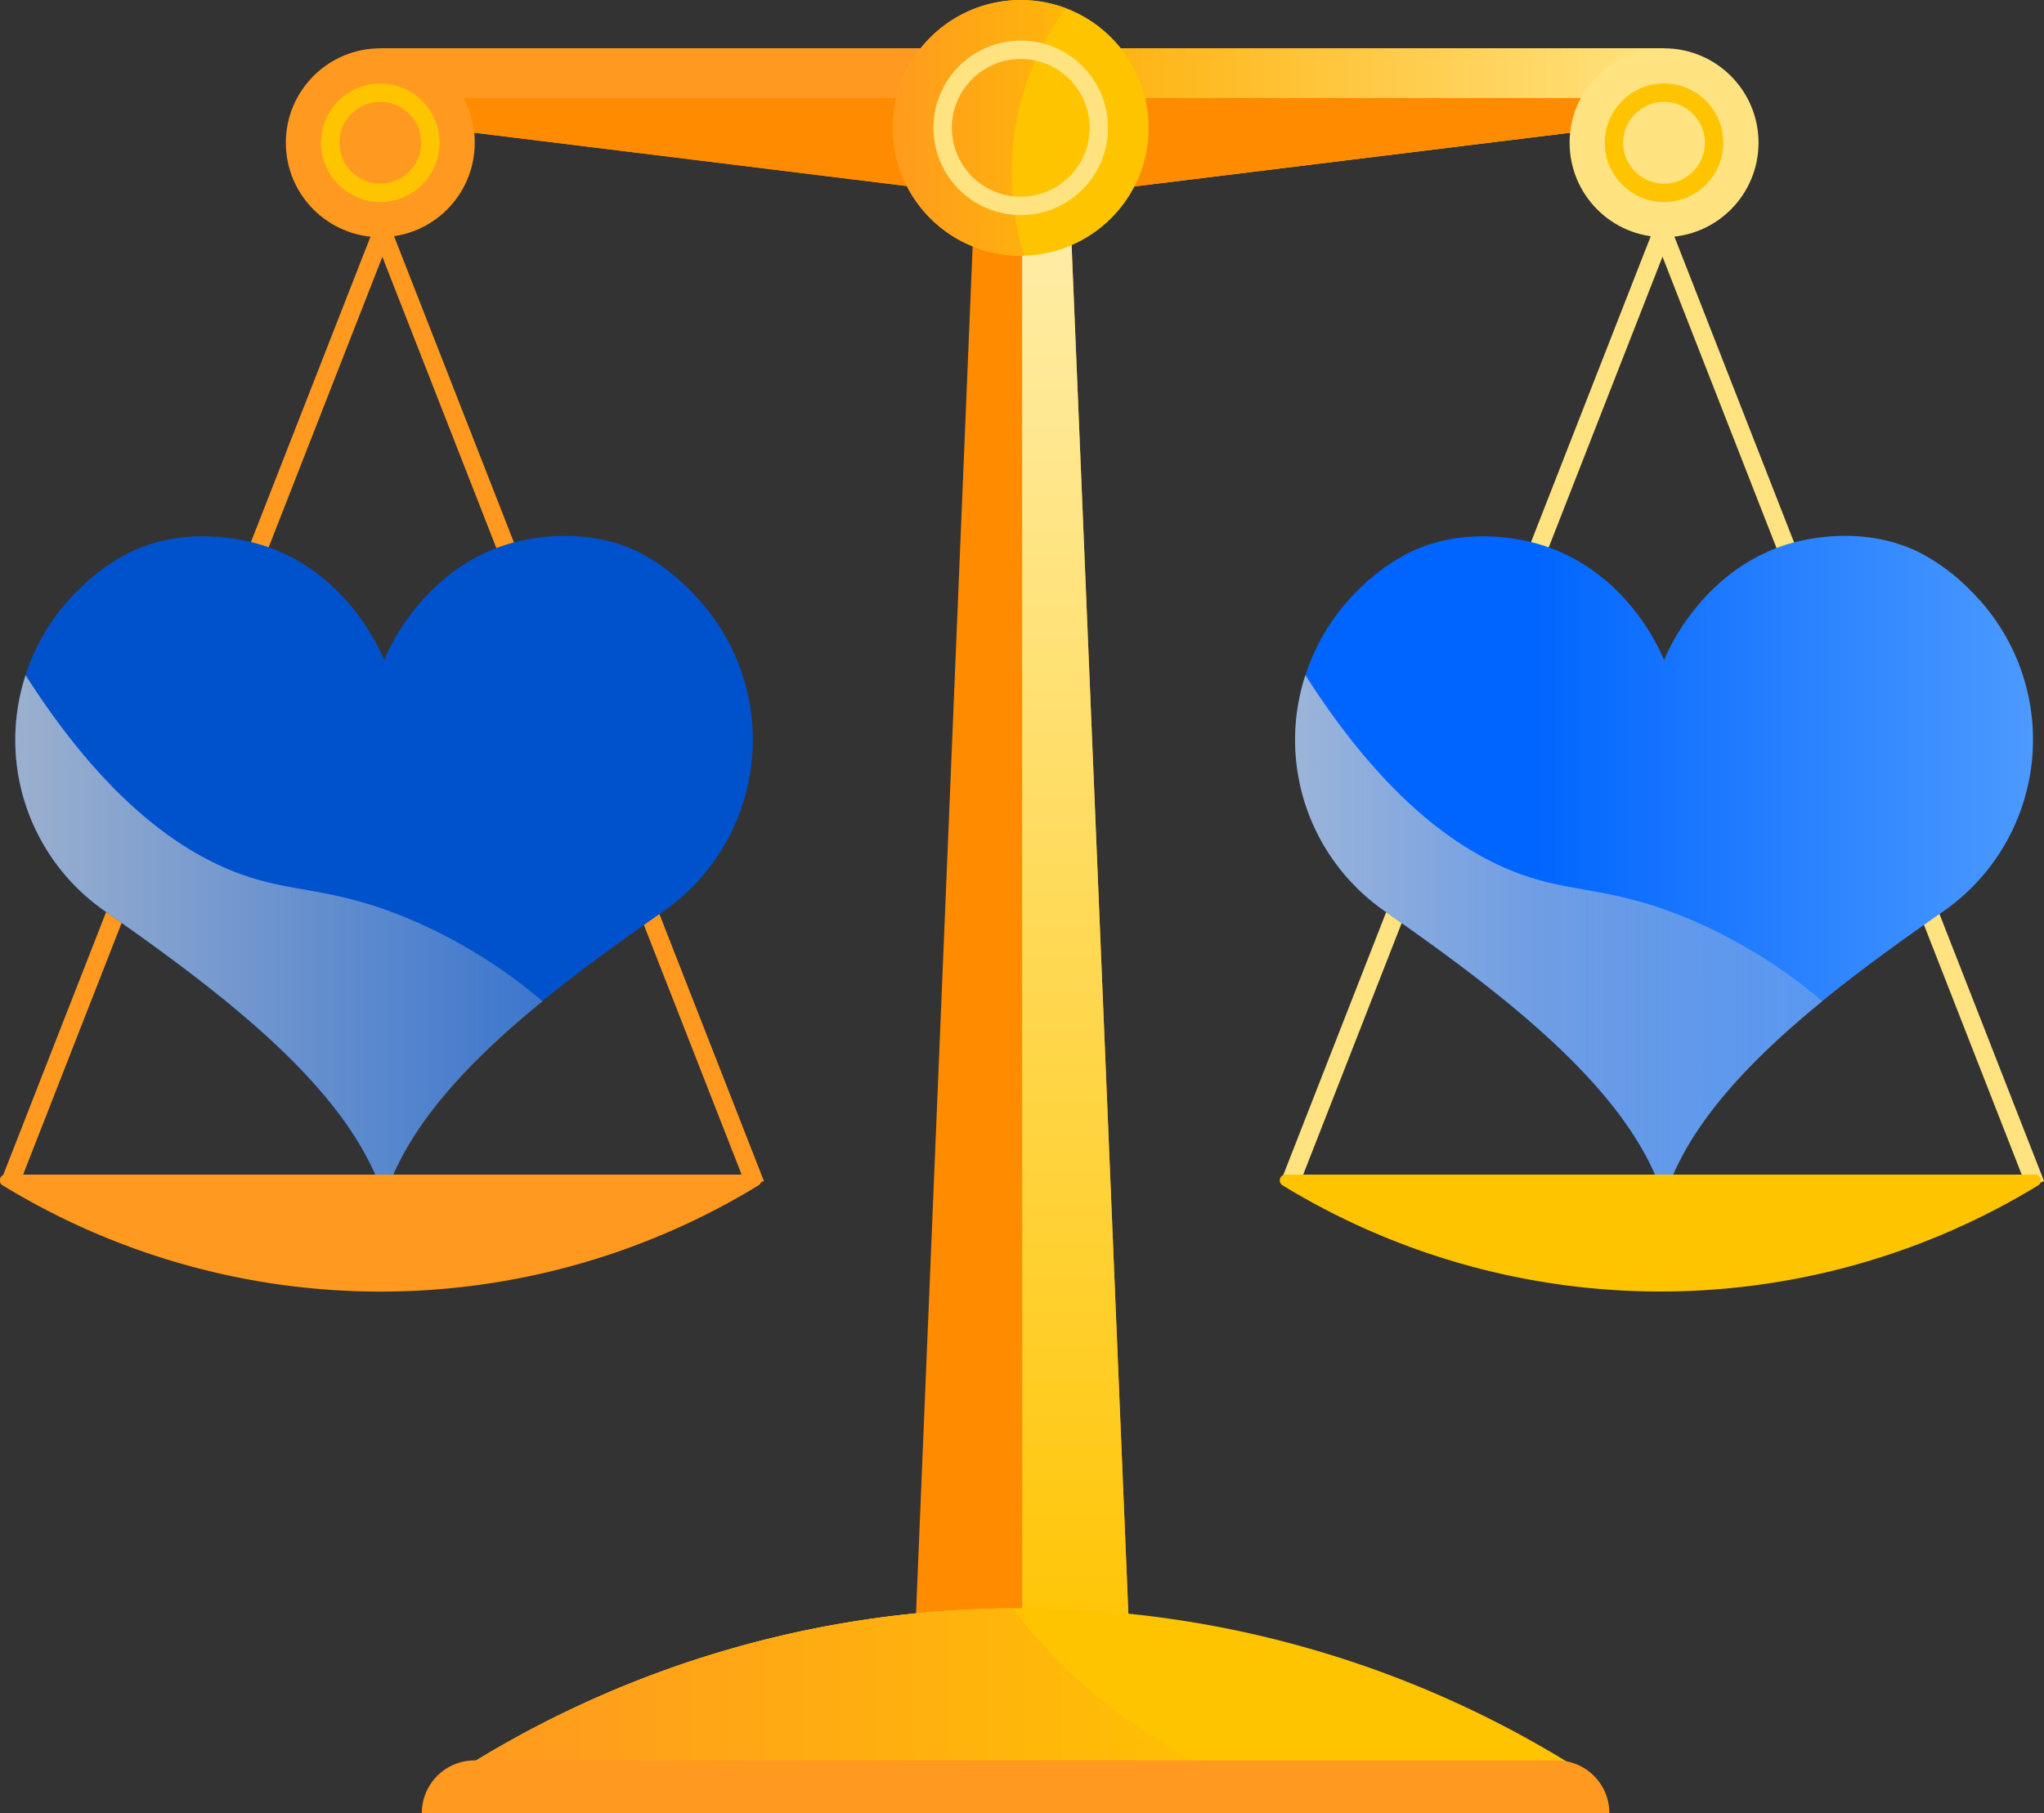 <svg xmlns="http://www.w3.org/2000/svg" xmlns:xlink="http://www.w3.org/1999/xlink" viewBox="0 0 222.03 197"><rect x="0" y="0" width="222.03" height="197" fill="#333333" stroke="none"/><defs><style>.cls-1{fill:#ff8b00;}.cls-2{fill:url(#New_Gradient_Swatch_6);}.cls-3{fill:#ff991f;}.cls-4{isolation:isolate;}.cls-5{clip-path:url(#clip-path);}.cls-6{fill:url(#New_Gradient_Swatch_7);}.cls-7{clip-path:url(#clip-path-2);}.cls-8{clip-path:url(#clip-path-3);}.cls-9{fill:#ffc400;}.cls-10{fill:url(#linear-gradient);}.cls-11{fill:url(#linear-gradient-2);}.cls-12{fill:url(#New_Gradient_Swatch_23);}.cls-13,.cls-14,.cls-20{fill:none;stroke-miterlimit:10;stroke-width:2px;}.cls-13{stroke:#ffe380;}.cls-14{stroke:#ff991f;}.cls-15{fill:#0052cc;}.cls-16{fill:#ffe380;}.cls-17,.cls-19{mix-blend-mode:multiply;}.cls-17{fill:url(#New_Gradient_Swatch_24);}.cls-18{fill:url(#linear-gradient-3);}.cls-19{fill:url(#New_Gradient_Swatch_24-2);}.cls-20{stroke:#ffc400;}</style><linearGradient id="New_Gradient_Swatch_6" x1="111.03" y1="13.5" x2="180.76" y2="13.5" gradientUnits="userSpaceOnUse"><stop offset="0" stop-color="#ffab00"/><stop offset="1" stop-color="#ffe380"/></linearGradient><clipPath id="clip-path"><polygon id="_Clipping_Path_" data-name="&lt;Clipping Path&gt;" class="cls-1" points="122.89 183.08 99.18 183.08 106.34 10.18 115.72 10.18 122.89 183.08"/></clipPath><linearGradient id="New_Gradient_Swatch_7" x1="124" y1="183.08" x2="124" y2="13.5" gradientUnits="userSpaceOnUse"><stop offset="0" stop-color="#ffc400"/><stop offset="1" stop-color="#fff0b2"/></linearGradient><clipPath id="clip-path-2"><polygon id="_Clipping_Path_2" data-name="&lt;Clipping Path&gt;" class="cls-2" points="111.03 5.24 180.76 5.24 180.76 13.16 111.03 21.76 111.03 5.24"/></clipPath><clipPath id="clip-path-3"><polygon id="_Clipping_Path_3" data-name="&lt;Clipping Path&gt;" class="cls-3" points="111.03 21.76 41.31 13.16 41.31 5.24 111.03 5.24 111.03 21.76"/></clipPath><linearGradient id="linear-gradient" x1="51.9" y1="183.09" x2="165.94" y2="183.09" gradientUnits="userSpaceOnUse"><stop offset="0" stop-color="#ff991f"/><stop offset="0.76" stop-color="#ffc400"/></linearGradient><linearGradient id="linear-gradient-2" x1="6192.28" y1="7457.14" x2="6195.51" y2="7417.26" gradientTransform="translate(7029.78 -6758.56) rotate(85.38)" gradientUnits="userSpaceOnUse"><stop offset="0" stop-color="#ff991f"/><stop offset="0.75" stop-color="#ffc400"/></linearGradient><linearGradient id="New_Gradient_Swatch_23" x1="110.85" y1="175.16" x2="110.85" y2="175.16" gradientUnits="userSpaceOnUse"><stop offset="0" stop-color="#7a869a"/><stop offset="1" stop-color="#7a869a" stop-opacity="0.1"/></linearGradient><linearGradient id="New_Gradient_Swatch_24" x1="-21.08" y1="101.8" x2="83.16" y2="101.8" gradientUnits="userSpaceOnUse"><stop offset="0" stop-color="#c1c7d0"/><stop offset="1" stop-color="#c1c7d0" stop-opacity="0.1"/></linearGradient><linearGradient id="linear-gradient-3" x1="140.69" y1="94.26" x2="220.82" y2="94.26" gradientUnits="userSpaceOnUse"><stop offset="0.32" stop-color="#0065ff"/><stop offset="1" stop-color="#4c9aff"/></linearGradient><linearGradient id="New_Gradient_Swatch_24-2" x1="117.95" y1="101.8" x2="222.19" y2="101.8" xlink:href="#New_Gradient_Swatch_24"/></defs><title>DevicesBWHAB</title><g class="cls-4"><g id="Layer_2" data-name="Layer 2"><g id="Values"><polygon id="_Clipping_Path_4" data-name="&lt;Clipping Path&gt;" class="cls-1" points="122.89 183.08 99.18 183.08 106.34 10.18 115.72 10.18 122.89 183.08"/><g class="cls-5"><rect class="cls-6" x="111.03" y="13.5" width="25.93" height="169.58"/></g><polygon id="_Clipping_Path_5" data-name="&lt;Clipping Path&gt;" class="cls-2" points="111.03 5.24 180.76 5.24 180.76 13.16 111.03 21.76 111.03 5.24"/><g class="cls-7"><rect class="cls-1" x="118.93" y="10.65" width="61.95" height="15.12"/></g><polygon id="_Clipping_Path_6" data-name="&lt;Clipping Path&gt;" class="cls-3" points="111.03 21.76 41.31 13.16 41.31 5.24 111.03 5.24 111.03 21.76"/><g class="cls-8"><rect class="cls-1" x="41.73" y="10.65" width="61.95" height="15.12"/></g><circle id="_Ellipse_" data-name="&lt;Ellipse&gt;" class="cls-9" cx="110.88" cy="13.89" r="13.89"/><path class="cls-10" d="M51.9,191.18v.24H130a61.1,61.1,0,0,1-13.86-9.79,55.56,55.56,0,0,1-6.12-6.88A113.32,113.32,0,0,0,51.9,191.18Z"/><path class="cls-11" d="M115.79.91a13.89,13.89,0,1,0-4.91,26.88l.36,0a30.82,30.82,0,0,1,1-20.76A28.57,28.57,0,0,1,115.79.91Z"/><line class="cls-12" x1="103.59" y1="175.16" x2="118.11" y2="175.16"/><line class="cls-13" x1="180.39" y1="25.66" x2="140.07" y2="128.69"/><line class="cls-13" x1="180.79" y1="25.66" x2="221.1" y2="128.69"/><line class="cls-14" x1="41.73" y1="25.66" x2="82.05" y2="128.69"/><line class="cls-14" x1="41.34" y1="25.66" x2="1.02" y2="128.69"/><path id="_Clipping_Path_7" data-name="&lt;Clipping Path&gt;" class="cls-15" d="M41.73,130.25c3.49-11.3,16-21.25,30-31A22.74,22.74,0,0,0,75,64.19,21.66,21.66,0,0,0,69.42,60c-6.38-3.13-13-1.25-14.28-.87C45.94,62,42.25,70.46,41.73,71.71c-.52-1.25-4.21-9.73-13.42-12.53-1.25-.38-7.9-2.27-14.28.87a21.66,21.66,0,0,0-5.61,4.14,22.74,22.74,0,0,0,3.32,35.06C25.69,109,38.25,119,41.73,130.25Z"/><circle class="cls-3" cx="41.31" cy="15.51" r="10.26"/><circle class="cls-16" cx="180.76" cy="15.51" r="10.26"/><path class="cls-17" d="M11.75,99.25c13.95,9.75,26.5,19.71,30,31,2.36-7.65,8.89-14.69,17.19-21.46a56.27,56.27,0,0,0-15-9.16c-6.81-2.77-11-2.75-15.25-3.87-7.78-2-16.71-8-25.91-22.4a22.62,22.62,0,0,0,9,25.89Z"/><path id="_Clipping_Path_8" data-name="&lt;Clipping Path&gt;" class="cls-18" d="M180.76,130.25c3.49-11.3,16-21.25,30-31a22.74,22.74,0,0,0,3.32-35.06A21.66,21.66,0,0,0,208.45,60c-6.38-3.13-13-1.25-14.28-.87C185,62,181.28,70.46,180.76,71.71c-.52-1.25-4.21-9.73-13.42-12.53-1.25-.38-7.9-2.27-14.28.87a21.66,21.66,0,0,0-5.61,4.14,22.74,22.74,0,0,0,3.32,35.06C164.72,109,177.27,119,180.76,130.25Z"/><path class="cls-19" d="M150.77,99.25c13.95,9.75,26.5,19.71,30,31,2.36-7.65,8.89-14.69,17.19-21.46a56.27,56.27,0,0,0-15-9.16c-6.81-2.77-11-2.75-15.25-3.87-7.78-2-16.71-8-25.91-22.4a22.62,22.62,0,0,0,9,25.89Z"/><path id="_Clipping_Path_9" data-name="&lt;Clipping Path&gt;" class="cls-3" d="M82,127.62H.63A.63.63,0,0,0,.3,128.8a78.78,78.78,0,0,0,82.08,0,.63.63,0,0,0-.33-1.17Z"/><path id="_Clipping_Path_10" data-name="&lt;Clipping Path&gt;" class="cls-9" d="M221.07,127.62H139.65a.63.63,0,0,0-.33,1.17,78.78,78.78,0,0,0,82.08,0,.63.63,0,0,0-.33-1.17Z"/><circle class="cls-20" cx="180.76" cy="15.51" r="5.44"/><circle class="cls-20" cx="41.31" cy="15.51" r="5.44"/><circle id="_Ellipse_2" data-name="&lt;Ellipse&gt;" class="cls-13" cx="110.88" cy="13.89" r="8.48"/><path id="_Path_" data-name="&lt;Path&gt;" class="cls-9" d="M110.85,174.74a113.35,113.35,0,0,1,59.37,16.68H51.48A113.35,113.35,0,0,1,110.85,174.74Z"/><path class="cls-10" d="M51.9,191.18v.24H130a61.1,61.1,0,0,1-13.86-9.79,55.56,55.56,0,0,1-6.12-6.88A113.32,113.32,0,0,0,51.9,191.18Z"/><path class="cls-3" d="M51.54,191.27H169.09a5.73,5.73,0,0,1,5.73,5.73v0a0,0,0,0,1,0,0h-129a0,0,0,0,1,0,0v0A5.73,5.73,0,0,1,51.54,191.27Z"/></g></g></g></svg>